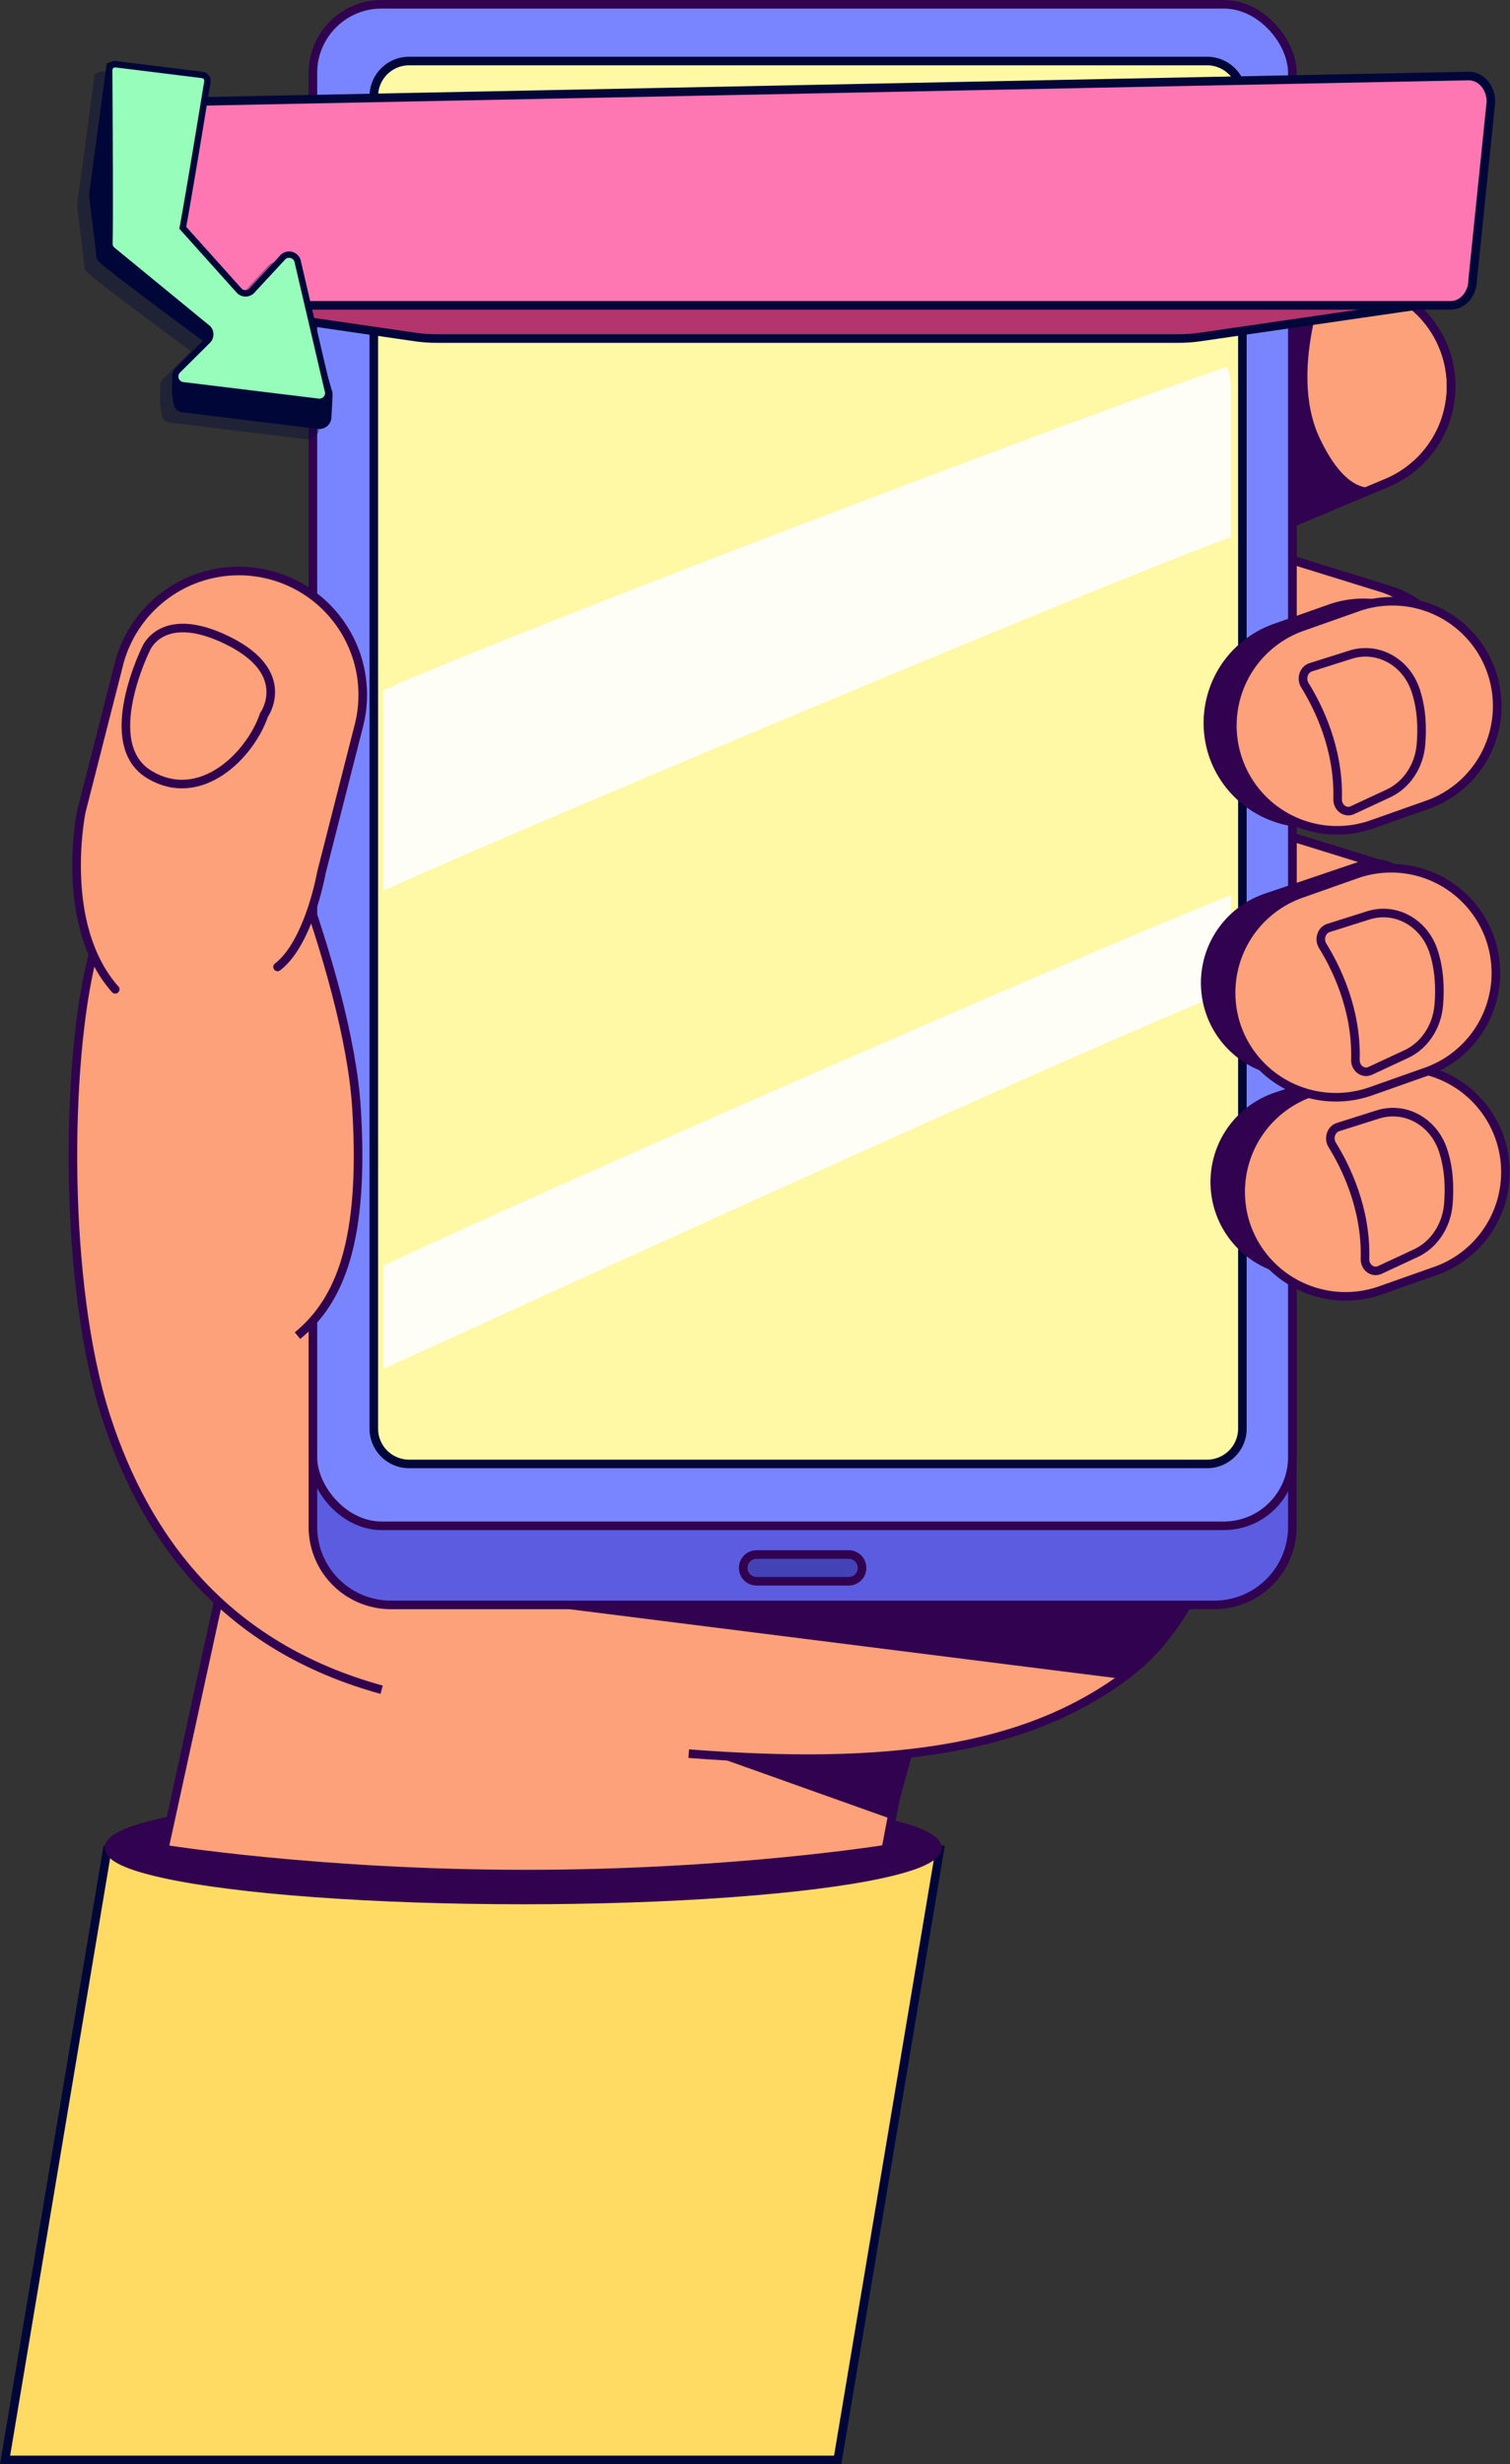 <svg xmlns="http://www.w3.org/2000/svg" xmlns:xlink="http://www.w3.org/1999/xlink" width="704.425" height="1149.448" viewBox="0 0 704.425 1149.448"><rect x="0" y="0" width="704.425" height="1149.448" fill="#333333" stroke="none"/><defs><clipPath id="a"><rect width="395.397" height="467.555" fill="#fff"/></clipPath><clipPath id="b"><rect width="113.508" height="171.653" fill="none"/></clipPath><clipPath id="c"><rect width="113.506" height="171.653" fill="none"/></clipPath></defs><g transform="translate(-8084.537 -6066.199)"><g transform="translate(8266.35 6503.648)" fill="#000739"><path d="M16.195,0Z" stroke="none"/><path d="M 15.838 0 L 352.177 0 L 15.838 0 Z" stroke="none" fill="#000739"/></g><g transform="translate(8086.899 6068.199)"><path d="M49.993,935.99,2.363,1220.512H390.788l47.63-284.522Z" transform="translate(-2.363 -75.064)" fill="#ffdb64"/><g transform="translate(0 0)"><path d="M49.993,935.99,2.363,1220.512H390.788l47.63-284.522Z" transform="translate(-2.363 -75.064)" fill="none" stroke="#000738" stroke-width="4"/><path d="M442.832,932.112c0,13.416-86.5,24.292-193.192,24.292S56.448,945.527,56.448,932.112s86.5-24.292,193.192-24.292S442.832,918.7,442.832,932.112" transform="translate(-7.953 -72.152)" fill="#31024f"/><ellipse cx="193.192" cy="24.292" rx="193.192" ry="24.292" transform="translate(48.495 835.667)" fill="none" stroke="#31024f" stroke-miterlimit="10" stroke-width="4"/><path d="M421.826,891.774,471.654,628.6,167.988,512.051,85.139,891.774s72.324,11.656,168.594,11.656,168.093-11.656,168.093-11.656" transform="translate(-10.918 -31.246)" fill="#fca179"/><path d="M421.826,891.774,471.654,628.6,167.988,512.051,85.139,891.774s72.324,11.656,168.594,11.656S421.826,891.774,421.826,891.774Z" transform="translate(-10.918 -31.246)" fill="none" stroke="#31024f" stroke-width="4"/><path d="M358.065,857.484c92.218,7.085,157.26-1.011,204.875-37.238,24.4-18.56,36.9-47.577,50.069-81.3,8.511-34.5,31.2-64.912,25.248-67.957-11.138-5.7-63-53.662-74.369-58.882-26.052-11.134-36.374,78.156-61.054,64.142" transform="translate(-39.128 -41.488)" fill="#fca179"/><path d="M358.065,857.484c92.218,7.085,157.26-1.011,204.875-37.238,24.4-18.56,36.9-47.577,50.069-81.3,8.511-34.5,31.2-64.912,25.248-67.957-11.138-5.7-63-53.662-74.369-58.882-26.052-11.134-36.374,78.156-61.054,64.142" transform="translate(-39.128 -41.488)" fill="none" stroke="#31024f" stroke-width="4"/><path d="M198.921,795.385,544.89,838.994s35.233-28.125,47.807-70.628Z" transform="translate(-22.679 -57.738)" fill="#31024f"/><path d="M651.853,237.184l55.273-23.209a48.87,48.87,0,0,0-37.84-90.119l-55.273,23.209a48.871,48.871,0,0,0,37.841,90.119" transform="translate(-62.489 9.269)" fill="#fca179"/><path d="M651.853,237.184l55.273-23.209a48.87,48.87,0,0,0-37.84-90.119l-55.273,23.209a48.871,48.871,0,0,0,37.841,90.119Z" transform="translate(-62.489 9.269)" fill="none" stroke="#31024f" stroke-width="4"/><path d="M652.156,237.057l37.75-15.851,17.219-7.23a48.87,48.87,0,0,0-37.84-90.119l-55.273,23.209a49.014,49.014,0,0,0-26.139,63.98" transform="translate(-62.489 9.269)" fill="none" stroke="#31024f" stroke-miterlimit="10" stroke-width="4"/><path d="M611.984,350.538l67.705,20.969a43.532,43.532,0,0,0,54.3-28.621l3.233-10.441a43.532,43.532,0,0,0-28.62-54.3L640.9,257.173a43.532,43.532,0,0,0-54.3,28.621l-3.233,10.441a43.532,43.532,0,0,0,28.621,54.3" transform="translate(-62.215 -4.702)" fill="#fca179"/><path d="M611.984,350.538l67.705,20.969a43.532,43.532,0,0,0,54.3-28.621l3.233-10.441a43.532,43.532,0,0,0-28.62-54.3L640.9,257.173a43.532,43.532,0,0,0-54.3,28.621l-3.233,10.441A43.532,43.532,0,0,0,611.984,350.538Z" transform="translate(-62.215 -4.702)" fill="none" stroke="#31024f" stroke-width="4"/><path d="M617.928,352.41l56.95,17.638a48.87,48.87,0,1,0,28.916-93.366L646.53,258.947a49.015,49.015,0,0,0-61.141,32.225" transform="translate(-62.624 -4.86)" fill="none" stroke="#31024f" stroke-miterlimit="10" stroke-width="4"/><path d="M605.64,492.69l67.705,20.969a43.532,43.532,0,0,0,54.3-28.621l3.233-10.441a43.532,43.532,0,0,0-28.621-54.3l-67.705-20.969a43.532,43.532,0,0,0-54.3,28.621l-3.233,10.441a43.532,43.532,0,0,0,28.621,54.3" transform="translate(-61.559 -19.395)" fill="#fca179"/><path d="M605.64,492.69l67.705,20.969a43.532,43.532,0,0,0,54.3-28.621l3.233-10.441a43.532,43.532,0,0,0-28.621-54.3l-67.705-20.969a43.532,43.532,0,0,0-54.3,28.621l-3.233,10.441A43.532,43.532,0,0,0,605.64,492.69Z" transform="translate(-61.559 -19.395)" fill="none" stroke="#31024f" stroke-width="4"/><path d="M583.292,92.422s-21.048,47.585-5.491,80.529S608,194,608,194l-57.651,23.792V97Z" transform="translate(35.474 29.425)" fill="#31024f"/><path d="M611.583,494.563l56.95,17.638a48.87,48.87,0,1,0,28.916-93.365L640.185,401.1a49.015,49.015,0,0,0-61.141,32.225" transform="translate(-61.968 -19.553)" fill="none" stroke="#31024f" stroke-miterlimit="10" stroke-width="4"/><path d="M291.278,211.02,124,324.026c-40.241,27.851-65.851,74.537-77.346,120.563-12.513,50.105-13.393,153.2,6.534,214.614,18.465,56.909,55.4,106.968,128.5,127.113" transform="translate(-6.012 -0.132)" fill="#fca179"/><path d="M291.278,211.02,124,324.026c-40.241,27.851-65.851,74.537-77.346,120.563-12.513,50.105-13.393,153.2,6.534,214.614,18.465,56.909,55.4,106.968,128.5,127.113" transform="translate(-6.012 -0.132)" fill="none" stroke="#31024f" stroke-width="4"/><path d="M586.813,729.394H195.161a32.63,32.63,0,0,1-32.631-32.63V75.771a32.63,32.63,0,0,1,32.631-32.63H586.813a32.629,32.629,0,0,1,32.63,32.63V696.764a32.63,32.63,0,0,1-32.63,32.63" transform="translate(-18.918 17.22)" fill="#5c5ce0"/><path d="M36.391,0h384.13a36.392,36.392,0,0,1,36.392,36.392v613.47a36.391,36.391,0,0,1-36.391,36.391H36.391A36.391,36.391,0,0,1,0,649.862V36.391A36.391,36.391,0,0,1,36.391,0Z" transform="translate(143.612 60.361)" fill="none" stroke="#31024f" stroke-miterlimit="10" stroke-width="4"/><path d="M586.813,711.717H195.161c-18.022,0-32.631-15.109-32.631-33.746V35.742C162.53,17.1,177.139,2,195.161,2H586.813c18.021,0,32.63,15.108,32.63,33.746V677.971c0,18.637-14.609,33.746-32.63,33.746" transform="translate(-18.918 -1.996)" fill="#7885ff"/><rect width="456.913" height="709.721" rx="32" transform="translate(143.612)" fill="none" stroke="#31024f" stroke-miterlimit="10" stroke-width="4"/><path d="M147.752,637.081C167.816,620.568,179,592.47,175.3,531.41c-3.978-65.7-49.653-166.329-49.653-166.329l-36.6,34.157" transform="translate(-11.322 -16.056)" fill="#fca179"/><path d="M147.752,637.081C167.816,620.568,179,592.47,175.3,531.41c-3.978-65.7-49.653-166.329-49.653-166.329l-36.6,34.157" transform="translate(-11.322 -16.056)" fill="none" stroke="#31024f" stroke-width="4"/><path d="M435.607,794.761h-42.96a6.236,6.236,0,0,1,0-12.472h42.96a6.236,6.236,0,0,1,0,12.472" transform="translate(-42.058 -59.177)" fill="#4343b5"/><path d="M435.607,794.761h-42.96a6.236,6.236,0,0,1,0-12.472h42.96a6.236,6.236,0,0,1,0,12.472Z" transform="translate(-42.058 -59.177)" fill="none" stroke="#31024f" stroke-miterlimit="10" stroke-width="4"/><path d="M370.535,886.732l84.607,30.146,8.351-30.393s-61.476,4.719-92.958.247" transform="translate(-40.417 -69.947)" fill="#31024f"/></g></g><path d="M16.49,0H388.714A16.489,16.489,0,0,1,405.2,16.489V637.915A16.489,16.489,0,0,1,388.713,654.4H16.49A16.49,16.49,0,0,1,0,637.914V16.49A16.49,16.49,0,0,1,16.49,0Z" transform="translate(8258.916 6094.66)" fill="#fff8a5" stroke="#000738" stroke-miterlimit="10" stroke-width="4"/><g transform="translate(8263.335 6237.236)" opacity="0.898"><g transform="translate(0 0)" clip-path="url(#a)"><path d="M.212,488.524S336.5,334.4,395.4,312.066V267.5C321.831,296.959,58.3,412.554,0,440.468v48.181c.071-.041.141-.084.212-.124" transform="translate(0 -21.093)" fill="#fff"/><path d="M395.4,79.531V10.15A30.019,30.019,0,0,0,393.641,0C318.3,25.891,55.482,125.821,0,150.98v93.572C32.2,228.962,339.312,99.7,395.4,79.531" fill="#fff"/></g></g><path d="M1.605,0H579.854c1.928,0,2.218,1.922.33,2.2L473.831,17.653a69.007,69.007,0,0,1-9.924.714H117.552a69.008,69.008,0,0,1-9.924-.714L1.275,2.2C-.612,1.922-.324,0,1.605,0" transform="translate(8170.566 6205.737)" fill="#b4346d" stroke="#000639" stroke-width="4"/><path d="M541.8,67.831H12.288C6.606,67.831,2,65.236,2,62.035V7.8C2,4.595,6.606,2,12.288,2H541.8c5.683,0,10.289,2.595,10.289,5.8V62.035c0,3.2-4.607,5.8-10.289,5.8" transform="translate(8183.588 6133.808)" fill="#fe77b3"/><path d="M.335,12.346,617.239,0c5.707,0,10.334,5.366,10.334,11.985l-8.516,83.008c0,6.619-4.627,11.985-10.334,11.985H19.494c-5.707,0-10.334-5.366-10.334-11.985L-10,24.332C-10,17.712-5.373,12.346.335,12.346Z" transform="translate(8152.5 6101.66)" fill="#fe77b3" stroke="#000738" stroke-width="4"/><g transform="translate(8646.006 6345.382)"><path d="M673.069,376.771l25.814-9.113A48.871,48.871,0,0,0,667.475,275.1l-25.814,9.113A49.014,49.014,0,0,0,611.087,346.2h0a49.013,49.013,0,0,0,61.982,30.575" transform="translate(-608.506 -272.519)" fill="#31024f"/><path d="M686.821,384.416l25.813-9.113a48.87,48.87,0,0,0-31.407-92.558l-25.815,9.113a48.871,48.871,0,0,0,31.409,92.558" transform="translate(-608.811 -278.885)" fill="#fca179"/><path d="M686.821,384.416l25.813-9.113a48.87,48.87,0,0,0-31.407-92.558l-25.815,9.113a48.871,48.871,0,0,0,31.409,92.558Z" transform="translate(-608.811 -278.885)" fill="none" stroke="#31024f" stroke-width="4"/><path d="M659.879,322.079c5.938,9.539,15.941,29.271,15.268,53.088-.112,3.983,3.578,6.749,6.919,5.193l16.789-7.816c8.484-3.95,14.312-12.689,15.174-22.767.649-7.593.394-16.747-2.529-25.42-4.506-13.374-17.835-20.477-30.311-16.531L662.6,313.706c-3.274,1.036-4.642,5.283-2.719,8.373" transform="translate(-612.609 -281.633)" fill="#fca179"/><path d="M659.879,322.079c5.938,9.539,15.941,29.271,15.268,53.088-.112,3.983,3.578,6.749,6.919,5.193l16.789-7.816c8.484-3.95,14.312-12.689,15.174-22.767.649-7.593.394-16.747-2.529-25.42-4.506-13.374-17.835-20.477-30.311-16.531L662.6,313.706C659.324,314.742,657.956,318.989,659.879,322.079Z" transform="translate(-612.609 -281.633)" fill="none" stroke="#31024f" stroke-width="4"/></g><g transform="translate(8649.249 6559.93)"><path d="M666.641,511.053l23.244-8.206a44.134,44.134,0,0,0,27.531-55.812c-7.777-22.92-14.378-41.254-37.3-33.478L638.36,427.71a44.005,44.005,0,0,0,28.281,83.343" transform="translate(-608.506 -411.742)" fill="#31024f"/><path d="M688.727,528.814l25.814-9.113a48.87,48.87,0,0,0-31.407-92.558l-25.815,9.113a49.015,49.015,0,0,0-30.575,61.982h0a49.013,49.013,0,0,0,61.982,30.575" transform="translate(-610.124 -420.406)" fill="#fca179"/><path d="M688.727,528.814l25.814-9.113a48.87,48.87,0,0,0-31.407-92.558l-25.815,9.113a49.015,49.015,0,0,0-30.575,61.982h0A49.013,49.013,0,0,0,688.727,528.814Z" transform="translate(-610.124 -420.406)" fill="none" stroke="#31024f" stroke-width="4"/><path d="M671.742,463.175c5.938,9.539,15.941,29.271,15.268,53.088-.112,3.983,3.578,6.749,6.919,5.193l16.789-7.816c8.484-3.95,14.312-12.689,15.174-22.767.649-7.593.394-16.747-2.529-25.42-4.506-13.374-17.835-20.477-30.311-16.531L674.46,454.8C671.186,455.838,669.818,460.085,671.742,463.175Z" transform="translate(-614.951 -422.813)" fill="none" stroke="#31024f" stroke-width="4"/></g><g transform="translate(8644.787 6467.059)"><path d="M666.641,511.053l23.244-8.206a44.134,44.134,0,0,0,27.531-55.812c-7.777-22.92-14.378-41.254-37.3-33.478L638.36,427.71a44.005,44.005,0,0,0,28.281,83.343" transform="translate(-608.505 -411.743)" fill="#31024f"/><path d="M688.727,528.814l25.814-9.113a48.87,48.87,0,0,0-31.407-92.558l-25.815,9.113a49.015,49.015,0,0,0-30.575,61.982h0a49.013,49.013,0,0,0,61.982,30.575" transform="translate(-610.123 -420.407)" fill="#fca179"/><path d="M688.727,528.814l25.814-9.113a48.87,48.87,0,0,0-31.407-92.558l-25.815,9.113a49.015,49.015,0,0,0-30.575,61.982h0A49.013,49.013,0,0,0,688.727,528.814Z" transform="translate(-610.123 -420.407)" fill="none" stroke="#31024f" stroke-width="4"/><path d="M671.742,463.175c5.938,9.539,15.941,29.271,15.268,53.088-.112,3.983,3.578,6.749,6.919,5.193l16.789-7.816c8.484-3.95,14.312-12.689,15.174-22.767.649-7.593.394-16.747-2.529-25.42-4.506-13.374-17.835-20.477-30.311-16.531L674.46,454.8C671.186,455.838,669.818,460.085,671.742,463.175Z" transform="translate(-614.95 -422.813)" fill="none" stroke="#31024f" stroke-width="4"/></g><g transform="translate(8101.449 6325.042)"><path d="M11.081,185.777C-11.2,152.168,7,101.407,7,101.407L33.9,35.832a57.779,57.779,0,0,1,106.915,43.85L113.92,145.258S103.646,176.9,87.533,185.977" transform="translate(0 20.196) rotate(-8)" fill="#fca179"/><path d="M11.081,185.777C-11.2,152.168,7,101.407,7,101.407L33.9,35.832a57.779,57.779,0,0,1,106.915,43.85L113.92,145.258S103.646,176.9,87.533,185.977" transform="translate(0 20.196) rotate(-8)" fill="none" stroke="#31024f" stroke-linecap="round" stroke-linejoin="round" stroke-width="4"/><path d="M64.925,45.674S81.4,28.325,53.183,9.06,14.831,7.243,14.831,7.243-13.459,48.319,8.1,65.774C29.8,83.333,56.081,63.231,64.925,45.674Z" transform="translate(35.601 38.449) rotate(-8)" fill="none" stroke="#31024f" stroke-width="4"/></g><g transform="translate(8120.566 6094.66)"><g transform="translate(0 4.819)" opacity="0.374"><g clip-path="url(#b)"><path d="M113.393,154.316l-1.958-6.674L98.57,92.608l-.065-.213a5.641,5.641,0,0,0-9.787-1.277l-13.47,14.512-.121.148h0a2.661,2.661,0,0,1-3.712.622,2.8,2.8,0,0,1-.532-.5L45.259,77.342c3.035-16.524,9.431-55.661,11.347-67.4.009-.055.017-.112.023-.167a4.272,4.272,0,0,0-3.72-4.761L12.647.033A4.348,4.348,0,0,0,12.094,0,4.248,4.248,0,0,0,9.822.682a1.767,1.767,0,0,0-1.009.2l-.658.362L.074,61.3c-.225.819.02,3.013,1.316,13.282C2.147,80.559,3,87.335,3.243,90.8a4.6,4.6,0,0,0,1.51,3.041c4.973,4.6,33.386,25.7,48.262,36.683L39.951,143.535l-.126.141h0a5.612,5.612,0,0,0-1,4.821,38.055,38.055,0,0,0-.158,5.532c.184,4.829.906,7.764,2.147,8.729a5.673,5.673,0,0,0,3.251,1.183l63.023,7.7.146.011h.135l0-.005a5.642,5.642,0,0,0,5.642-5.51c0-.127.037-.7.083-1.51.522-9.188.459-9.876.3-10.312" transform="translate(0 0)" fill="#000738"/></g></g><g transform="translate(5.579 0)"><g clip-path="url(#c)"><path d="M112.485,155.535,97.624,104.851a4.152,4.152,0,0,0-7.243-.886L69.395,118.547c-.918,1.289-5.984-1.653-9.652-4.037L32.827,77.062c1.907-1.664,3.734-3.413,5.5-5.225-.6-.593-1.178-1.206-1.749-1.828C33.5,71.807,13.166,1.2,10.038,2.923L2.028,62.462C1.611,63,4.734,84.14,5.239,91.425a3.119,3.119,0,0,0,1.036,2.05c6.664,6.17,57.152,43.222,57.152,43.222,1.289,1.5-6.108,3.695-7.319,5.254l-14.6,4.851c-1.407,1.81-1.079,14.108.731,15.515a4.153,4.153,0,0,0,2.45.872l63.09,7.708a4.151,4.151,0,0,0,4.248-4.054c.013-.554.66-10.794.458-11.309" transform="translate(-0.507 -0.737)" fill="#000738"/><path d="M107.373,171.881l-.136,0-.146-.01-63.023-7.7a5.678,5.678,0,0,1-3.251-1.183c-1.241-.964-1.963-3.9-2.147-8.726-.08-2.12-.13-7.229,1.154-8.88l.277-.357,14.675-4.875A16.25,16.25,0,0,1,58.442,138c.754-.37,1.858-.912,2.579-1.357C53.641,131.219,10.958,99.8,4.755,94.06a4.6,4.6,0,0,1-1.511-3.042C3,87.555,2.148,80.779,1.391,74.8.094,64.54-.151,62.345.074,61.527L8.154,1.471l.658-.362a1.769,1.769,0,0,1,1.5-.09c2.182.844,5.086,8.539,13.945,34.566C28.642,48.473,34.03,64.3,36.176,67.708l.176-.1.813.885c.648.706,1.188,1.271,1.7,1.778l1.049,1.039-1.029,1.058c-1.517,1.561-3.051,3.039-4.57,4.41L60.283,112.9c5.313,3.434,7.2,3.9,7.7,3.953l.058-.041,20.789-14.445a5.643,5.643,0,0,1,9.677,1.426l.043.128,14.844,50.625c.162.436.225,1.124-.3,10.312-.046.815-.079,1.383-.083,1.511a5.643,5.643,0,0,1-5.637,5.51m-64.68-11.214a2.642,2.642,0,0,0,1.523.524l.147.01,63.01,7.7a2.661,2.661,0,0,0,2.657-2.6c0-.126.037-.733.086-1.61.118-2.07.471-8.281.4-9.333L95.707,104.834a2.661,2.661,0,0,0-4.619-.512l-.151.211-21.028,14.61c-1.23,1.365-3.812,1.1-11.486-3.894l-.234-.153L30.319,76.321l1.022-.892c1.452-1.267,2.923-2.644,4.388-4.107l-.374-.4-.046-.017c-2.185-.815-4.921-8.055-13.875-34.361-3.613-10.616-8.3-24.39-10.927-30.208L2.971,62.351c.007,1.239.733,6.984,1.377,12.076.761,6.018,1.624,12.838,1.869,16.386a1.632,1.632,0,0,0,.562,1.059C13.307,97.914,63.3,134.616,63.8,134.986l.137.1.111.129a2.02,2.02,0,0,1,.47,1.751c-.3,1.449-2,2.353-4.763,3.709a16.133,16.133,0,0,0-2.979,1.684l-.272.324-.434.174L42.036,147.52c-.833,2.362-.43,11.682.657,13.147m.02.026h0Z" transform="translate(0 -0.228)" fill="#000738"/><path d="M114.422,153.83,100.307,93.457a4.151,4.151,0,0,0-7.243-.886L79.531,107.152a4.153,4.153,0,0,1-6.569.25L46.848,78.3c3-16.209,9.66-56.951,11.474-68.094A2.784,2.784,0,0,0,55.914,7L15.651,2.022A2.783,2.783,0,0,0,12.524,4.8c.086,13.992.411,70.03.1,80.852A3.776,3.776,0,0,0,14,88.688L58.657,125.3a4.152,4.152,0,0,1,.134,5.254l-14.6,14.54a4.152,4.152,0,0,0,3.181,6.7l63.09,7.708a4.153,4.153,0,0,0,3.96-5.673" transform="translate(-3.19 -0.509)" fill="#96fdbb"/><path d="M110.054,160.486l-.136,0-.145-.01-63.023-7.7a5.677,5.677,0,0,1-3.251-1.183,5.642,5.642,0,0,1-.994-7.918l.125-.141,14.525-14.466a2.671,2.671,0,0,0-.064-3.212L12.547,89.331A5.237,5.237,0,0,1,10.621,85.1c.31-10.651,0-64.538-.1-80.8a4.275,4.275,0,0,1,4.8-4.268L55.587,5.01a4.273,4.273,0,0,1,3.7,4.928c-1.912,11.744-8.313,50.884-11.347,67.4L73.561,105.9a2.805,2.805,0,0,0,.534.5,2.66,2.66,0,0,0,3.712-.622l.121-.148L91.4,91.113a5.643,5.643,0,0,1,9.783,1.287l.065.208,14.092,60.276a5.643,5.643,0,0,1-5.287,7.6M44.808,145.57A2.661,2.661,0,0,0,46.9,149.8l.147.01,63.01,7.7a2.662,2.662,0,0,0,2.473-3.636l-.065-.209L98.374,93.4a2.662,2.662,0,0,0-4.606-.478l-.121.148L80.175,107.592a5.643,5.643,0,0,1-8.868.256L44.74,78.242l.133-.721C47.843,61.479,54.4,21.37,56.342,9.459a1.293,1.293,0,0,0-1.119-1.491L14.959,2.991a1.293,1.293,0,0,0-1.021.318,1.275,1.275,0,0,0-.433.973c.1,16.275.407,70.206.1,80.906a2.276,2.276,0,0,0,.836,1.838l44.756,36.7.085.1a5.661,5.661,0,0,1,.182,7.141l-.126.143Z" transform="translate(-2.68 0)" fill="#000738"/></g></g></g></g></svg>